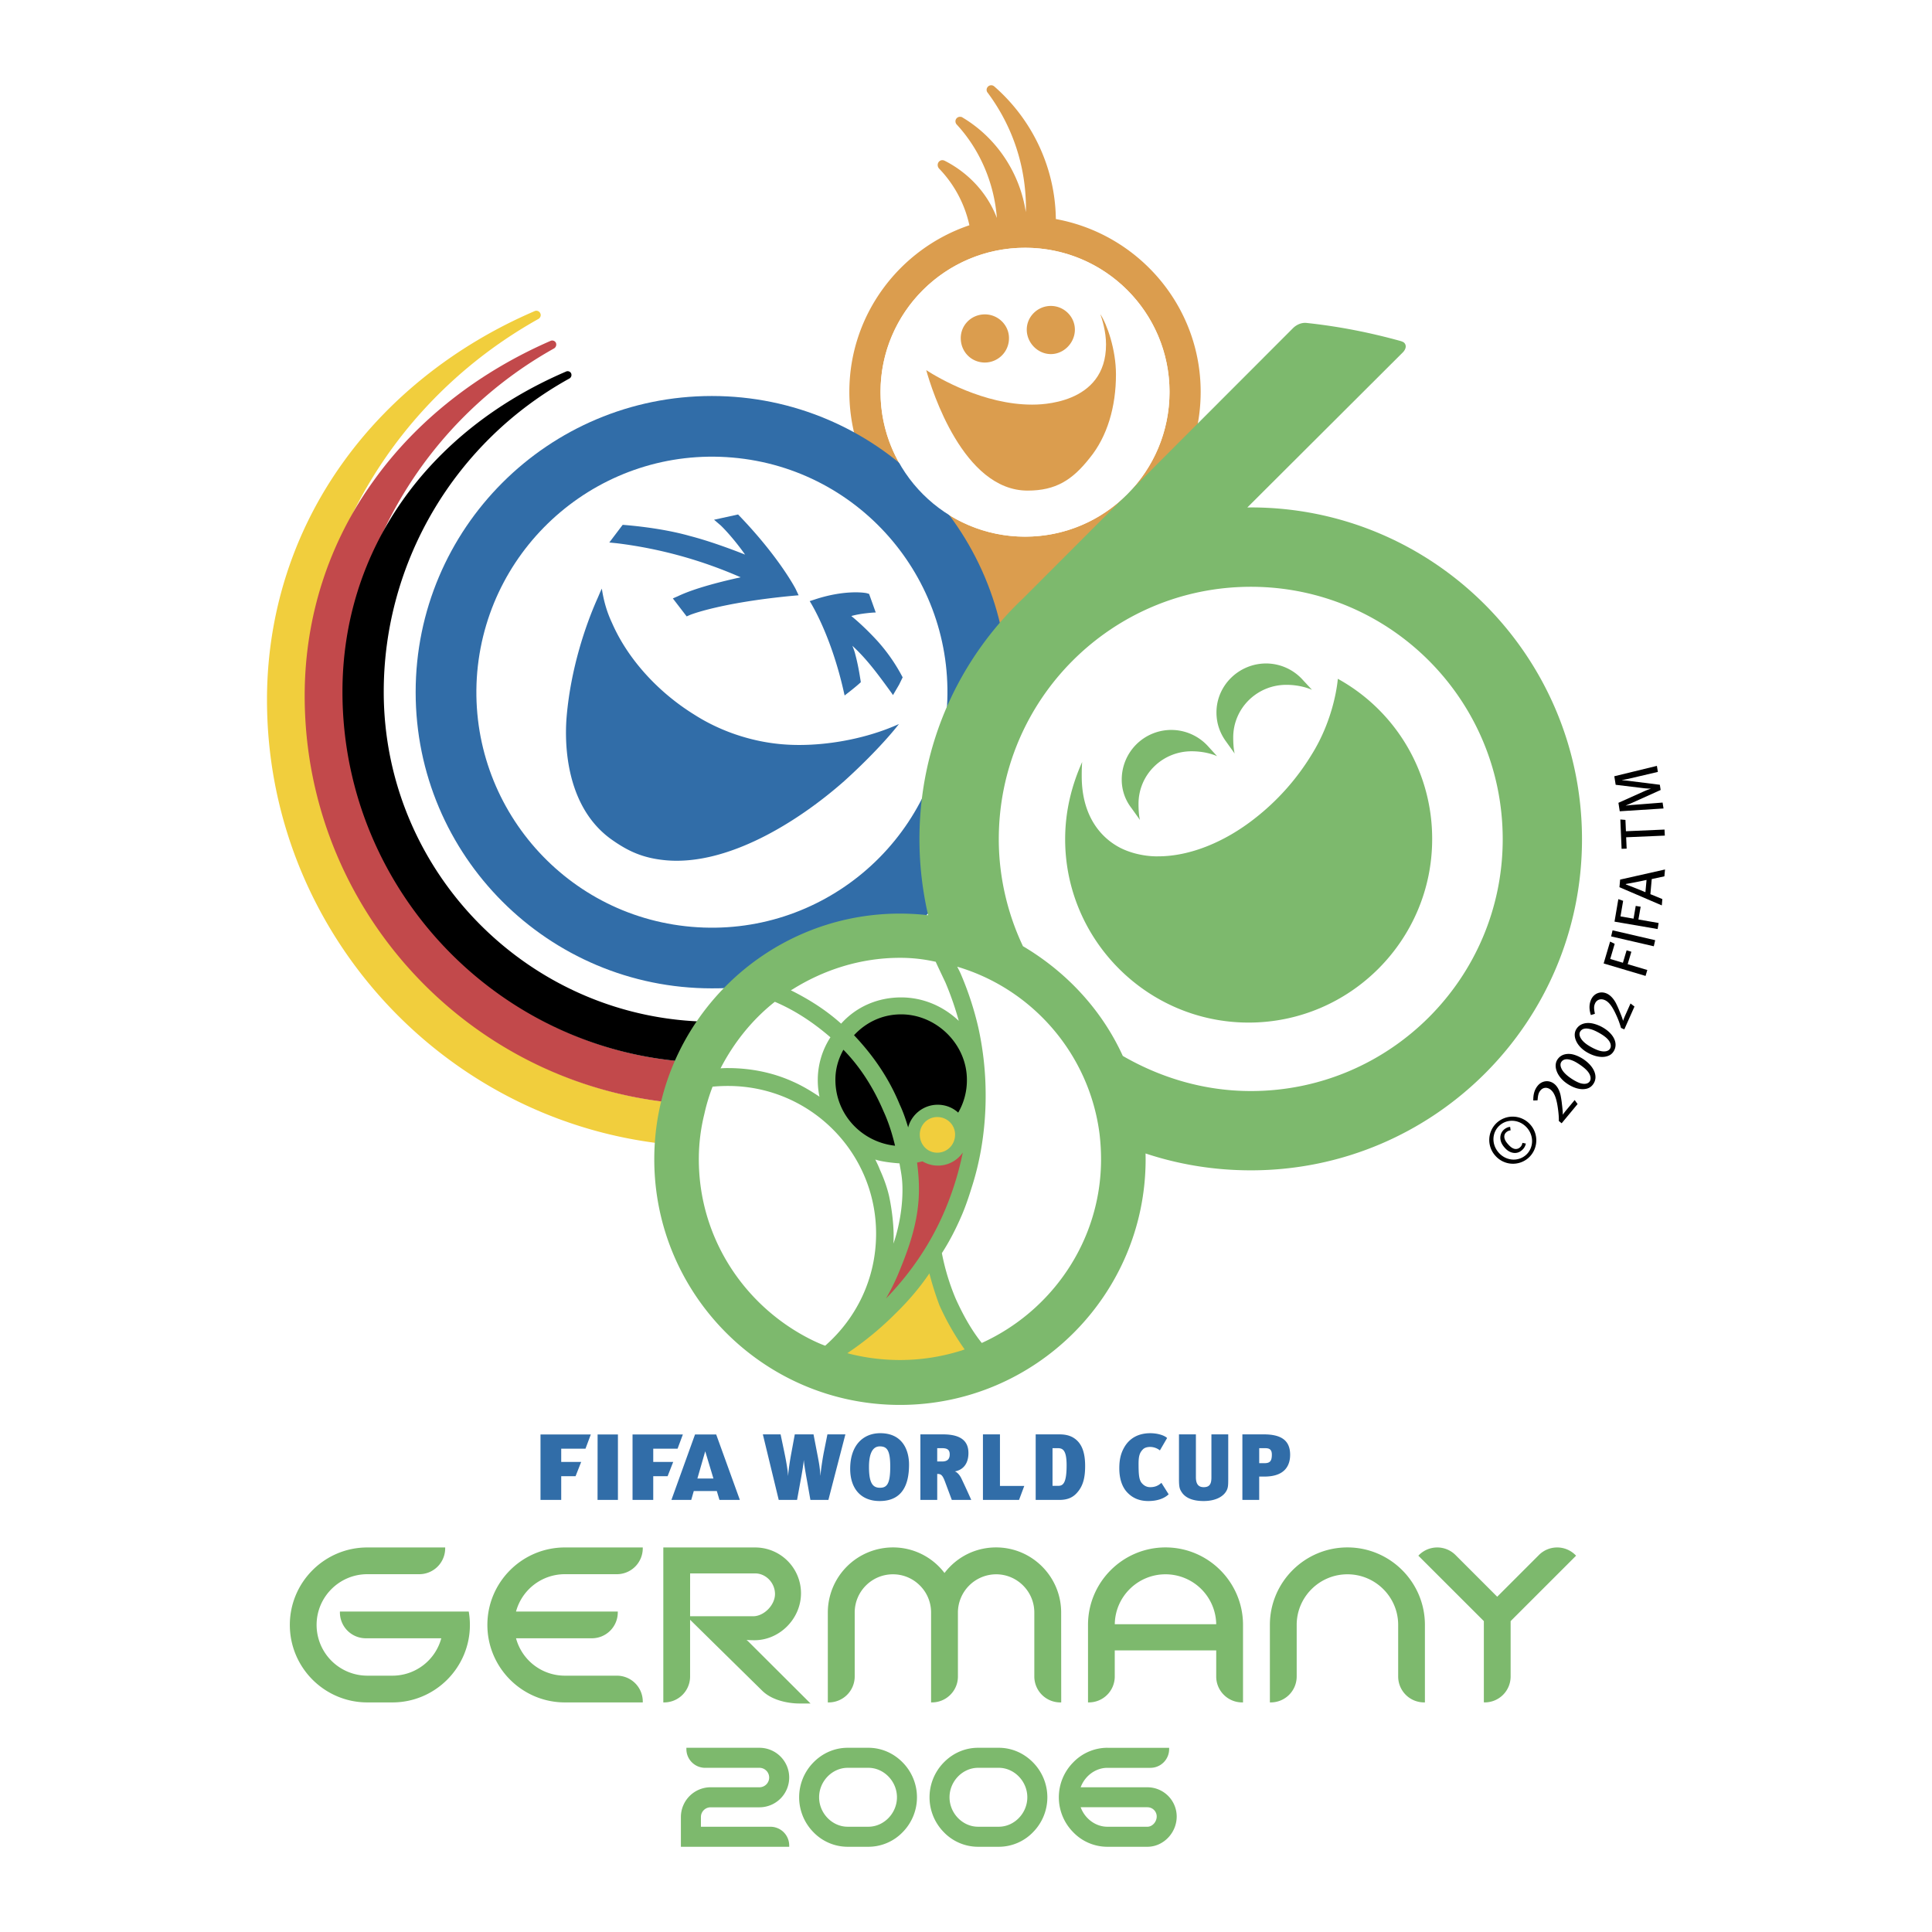 <svg xmlns="http://www.w3.org/2000/svg" width="2500" height="2500" viewBox="0 0 192.756 192.756"><g fill-rule="evenodd" clip-rule="evenodd"><path fill="#fff" d="M0 0h192.756v192.756H0V0z"/><path d="M117.83 39.095c0-8.572-6.955-15.532-15.561-15.532-8.609 0-15.567 6.96-15.567 15.532 0 8.644 6.958 15.604 15.567 15.604 8.606 0 15.561-6.961 15.561-15.604z" fill="#fff"/><path d="M111.365 64.431H93.024v-10.41c-4.981-3.125-8.285-8.64-8.285-14.926 0-7.716 5.026-14.272 11.977-16.621a11.759 11.759 0 0 0-3.018-5.65.527.527 0 0 1-.145-.36c0-.279.212-.483.465-.483.11 0 .202.042.202.042 2.396 1.202 4.305 3.254 5.237 5.723-.256-3.419-1.654-6.774-3.994-9.31a.478.478 0 0 1-.137-.335c0-.249.206-.45.461-.45.089 0 .218.045.218.045l.008.018c3.437 2.033 5.759 5.591 6.333 9.459 0-.18.012-.386.012-.386 0-4.181-1.311-8.161-3.814-11.532a.438.438 0 0 1-.109-.296c0-.24.205-.453.461-.453.182 0 .307.12.307.12 3.848 3.359 6.078 8.185 6.139 13.229 8.213 1.497 14.449 8.652 14.449 17.242 0 6.349-3.381 11.921-8.449 15.025l.023 10.309zm5.317-25.33c0 7.978-6.449 14.44-14.412 14.44-7.936 0-14.418-6.463-14.418-14.44 0-7.936 6.483-14.38 14.418-14.38 7.962-.001 14.412 6.444 14.412 14.38zm-11.836-8.578c1.305 0 2.395 1.062 2.395 2.366 0 1.305-1.09 2.438-2.395 2.438-1.316 0-2.406-1.133-2.406-2.438-.001-1.304 1.089-2.366 2.406-2.366zm-8.991 3.209c0 1.376 1.061 2.438 2.409 2.438a2.415 2.415 0 0 0 2.402-2.438c0-1.308-1.098-2.366-2.402-2.366-1.348 0-2.409 1.058-2.409 2.366zm15.485 3.632c0-2.516-.902-5.023-1.559-6.021.174.488.568 1.727.568 3.016.012 6.068-6.738 6.01-7.381 6.01-4.805 0-9.308-2.634-10.557-3.439.555 1.991 3.699 12.017 10.11 12.017 2.818 0 4.469-1.059 6.189-3.242 1.77-2.153 2.63-5.135 2.63-8.341z" fill="#db9d4e"/><path d="M71.955 110.215l-.773.006c-22.25 0-40.363-18.114-40.363-40.403 0-15.481 8.762-30.081 22.88-37.986a.475.475 0 0 0 .221-.246.398.398 0 0 0-.019-.336.426.426 0 0 0-.246-.222.415.415 0 0 0-.329.018c-7.868 3.386-14.489 8.643-19.129 15.133-4.949 6.902-7.559 15.083-7.559 23.639 0 24.557 19.987 44.581 44.544 44.581h.773v-4.184z" fill="#f1ce3d"/><path d="M71.955 106.022l-.773.006c-20.214 0-36.617-16.426-36.617-36.61 0-7.069 1.985-14.074 5.752-20.246a40.86 40.86 0 0 1 14.971-14.415.456.456 0 0 0 .175-.557.41.41 0 0 0-.54-.188c-7.245 3.157-13.324 7.944-17.576 13.853-4.56 6.268-6.949 13.724-6.949 21.554 0 22.512 18.292 40.803 40.783 40.803l.773-.006v-4.194h.001z" fill="#c2494b"/><path d="M56.46 37.077C42.49 43.083 34.167 55.031 34.167 69.02c0 20.375 16.588 37.009 37.014 37.009l.773-.006v-4.105l-.773.021c-18.131 0-32.895-14.786-32.895-32.918 0-12.953 7.089-24.938 18.524-31.257a.403.403 0 0 0 .169-.519.362.362 0 0 0-.217-.189.365.365 0 0 0-.302.021z"/><path d="M96.237 69.059c0-13.913-11.301-25.213-25.213-25.213-13.946 0-25.226 11.3-25.226 25.213 0 13.907 11.28 25.219 25.226 25.219 13.912-.001 25.213-11.313 25.213-25.219z" fill="#fff"/><path d="M71.023 39.509c-16.315 0-29.553 13.213-29.553 29.549 0 16.327 13.238 29.55 29.553 29.55 7.645 0 15.642-2.036 20.903-6.835 5.933-5.413 8.646-14.032 8.646-22.714 0-16.336-13.257-29.55-29.549-29.55zm-2.045 52.958C56.05 91.351 46.505 79.946 47.616 67.031c1.148-12.905 12.527-22.5 25.468-21.38 12.914 1.112 22.472 12.518 21.355 25.426-1.147 12.986-12.565 22.517-25.461 21.39z" fill="#316da8"/><path d="M73.895 57.596c-1.759.387-4.53 1.059-6.258 1.887l-.507.222 1.378 1.793.313-.136c.024-.018 2.995-1.22 10.171-1.91l.472-.042.214-.018-.302-.642c-.175-.333-1.808-3.325-5.571-7.246l-.169-.174-2.395.525.657.561c.019.015 1.116 1.05 2.438 2.916-1.571-.621-3.684-1.389-5.539-1.866-3.038-.861-6.564-1.088-6.598-1.098h-.079l-1.33 1.758.794.079a44.066 44.066 0 0 1 12.311 3.391zM78.008 74.253c-3.197-.273-6.265-1.374-8.712-2.938-3.524-2.172-6.62-5.462-8.234-9.163-.544-1.155-.841-2.268-1.017-3.425-.158.309-.32.734-.5 1.127-1.137 2.582-2.59 6.832-3.007 11.597-.102 1.212-.669 8.565 4.404 12.255 1.691 1.208 3.193 1.922 5.547 2.129 6.07.519 13.002-3.734 17.719-7.888 2.366-2.135 4.368-4.279 5.479-5.709-3.582 1.622-8.08 2.33-11.679 2.015zM87.51 63.916c-1.1-1.197-2.079-2.058-2.574-2.454.936-.272 2.23-.348 2.248-.348l.188-.006-.663-1.854-.249-.074c-.361-.079-2.312-.307-5.135.618l-.542.177c.098.15 2.155 3.397 3.435 9.195l.051.219.174-.138c.006-.006.835-.631 1.385-1.137l.055-.048-.031-.231c-.019-.048-.187-1.323-.521-2.552-.06-.273-.173-.555-.288-.852 1.416 1.308 2.447 2.691 3.931 4.739l.119.179.616-1.052.349-.717-.038-.072a17.503 17.503 0 0 0-2.51-3.592z" fill="#316da8"/><path d="M124.801 56.78c-14.865 0-26.906 12.047-26.906 26.949 0 4.451 1.107 8.716 3.072 12.474a21.933 21.933 0 0 0-11.181-3.031c-12.405 0-22.457 10.088-22.457 22.493 0 12.403 10.052 22.424 22.457 22.424 12.409 0 22.448-10.021 22.448-22.424 0-3.383-.736-6.503-2.033-9.4 4.191 2.771 9.213 4.349 14.6 4.349 14.84 0 26.891-12.047 26.891-26.884-.001-14.902-12.051-26.95-26.891-26.95z" fill="#fff"/><path d="M97.164 107.723c0-3.968-3.255-7.252-7.259-7.252-4.002 0-7.251 3.284-7.251 7.252 0 4.04 3.25 7.33 7.251 7.33 4.004 0 7.259-3.29 7.259-7.33z"/><path d="M93.553 115.955c-.479 0-.937-.129-1.347-.366l-.112-.069-.998.218.029.302c.17.983.226 1.796.226 2.612 0 3.158-1.035 5.908-2.11 8.49-.411.921-.764 1.61-1.172 2.24l.568.398a28.14 28.14 0 0 0 6.001-9.051 29.234 29.234 0 0 0 1.736-5.677l-.601-.249a2.666 2.666 0 0 1-2.22 1.152z" fill="#c2494b"/><path d="M95.813 113.19c0-1.251-1.013-2.268-2.31-2.268-1.253 0-2.291 1.017-2.291 2.268 0 1.325 1.038 2.348 2.291 2.348 1.297 0 2.31-1.022 2.31-2.348zM92.433 126.857c-.938 1.421-2.08 2.747-3.314 3.937-1.457 1.428-2.988 2.735-4.765 3.933l-.587.407.786.216.165.049a21.07 21.07 0 0 0 5.069.617c2.151 0 4.249-.326 6.289-.979l.278-.094.419-.144-.261-.363a25.216 25.216 0 0 1-2.476-4.333 34.022 34.022 0 0 1-.999-3.146l-.192-.744-.412.644z" fill="#f1ce3d"/><path d="M106.27 83.729c0-2.773.637-5.332 1.697-7.704-.051.629-.043 1.413-.043 1.413 0 4.037 1.965 6.213 3.924 7.191 1.854.902 3.713.807 3.713.807 3.213 0 6.674-1.47 9.576-3.74a23.694 23.694 0 0 0 5.705-6.374c2.289-3.652 2.604-7.282 2.635-7.597a18.203 18.203 0 0 1 9.41 16.003c0 10.053-8.189 18.295-18.311 18.295-10.096.001-18.306-8.24-18.306-18.294zm7.466-1.918s-.146-.462-.146-1.61c0-2.919 2.375-5.246 5.299-5.246 1.549 0 2.541.49 2.541.49l-.891-.978a4.962 4.962 0 0 0-3.658-1.641 4.946 4.946 0 0 0-4.965 4.954 4.59 4.59 0 0 0 .959 2.826l.861 1.205zm9.448-6.628s-.145-.465-.145-1.614c0-2.909 2.375-5.243 5.297-5.243 1.553 0 2.564.501 2.564.501l-.914-.987a4.938 4.938 0 0 0-3.658-1.646c-2.729 0-4.961 2.196-4.961 4.883 0 1.088.34 2.06.955 2.903l.862 1.203zm34.652 8.546c0 18.259-14.783 33.035-33.035 33.035-3.695 0-7.213-.59-10.508-1.683 0 .195.006.388.006.583 0 13.517-10.992 24.505-24.513 24.505-13.52 0-24.509-10.988-24.509-24.505 0-13.521 10.989-24.515 24.509-24.515.935 0 1.904.056 2.815.164a33.895 33.895 0 0 1-.869-7.585c0-9.495 3.98-18.009 10.356-24.043l26.904-26.935c.373-.375.891-.583 1.359-.531 3.244.348 6.277.948 9.342 1.792.104.031.281.085.391.175.252.242.215.6-.096.944l-15.543 15.503c.104 0 .225-.007.355-.007 18.253.003 33.036 14.852 33.036 33.103zM78.905 98.801c1.777.884 3.476 1.949 5.014 3.329 1.529-1.701 3.664-2.618 5.986-2.618 2.143 0 4.167.839 5.752 2.339a30.618 30.618 0 0 0-1.332-3.83c-.337-.714-.665-1.392-.971-2.066-.05-.012-.087-.012-.126-.024a15.834 15.834 0 0 0-3.442-.369c-3.938 0-7.618 1.204-10.731 3.156-.05.025-.105.055-.15.083zm8.423 16.887c.164.333.328.669.46 1.016.392.859.714 1.749.919 2.643.25 1.151.534 3.123.43 4.724 0 0 .903-2.381.903-5.344 0-1.224-.153-1.778-.298-2.657-.713-.049-1.784-.169-2.414-.382zm1.971-1.379c-.301-1.259-.662-2.375-1.152-3.442-.976-2.291-2.312-4.418-4-6.134-.513.924-.799 1.913-.799 2.99.001 3.472 2.626 6.223 5.951 6.586zm-.905 15.248c2.528-2.612 4.547-5.6 5.94-8.953a30.26 30.26 0 0 0 1.723-5.614 3.007 3.007 0 0 1-4.018.879l-.543.123c.118.894.188 1.748.188 2.66 0 3.14-.979 5.854-2.141 8.623a22.74 22.74 0 0 1-1.149 2.282zm5.11-14.553c.998 0 1.785-.788 1.785-1.808 0-.969-.787-1.749-1.785-1.749a1.74 1.74 0 0 0-1.736 1.749c0 1.02.775 1.808 1.736 1.808zm2.963-7.257v-.03c0-3.515-3.018-6.514-6.562-6.514-1.85 0-3.483.773-4.699 2.08 1.877 1.978 3.466 4.25 4.56 6.919.356.756.6 1.482.841 2.281.333-1.294 1.542-2.263 2.946-2.263.81 0 1.517.304 2.048.786a6.424 6.424 0 0 0 .866-3.259zm-24.577-1.16a9.78 9.78 0 0 1 .744-.024c2.231 0 4.438.435 6.421 1.328.992.435 1.84.95 2.705 1.526a8.052 8.052 0 0 1-.171-1.694 7.82 7.82 0 0 1 1.264-4.231c-1.683-1.455-3.507-2.67-5.503-3.524-.011-.003-.036-.009-.049-.015-2.254 1.777-4.088 4.075-5.411 6.634zm15.518 16.494c0-8.137-6.611-14.734-14.774-14.734-.516 0-1.029.023-1.539.071a18.603 18.603 0 0 0-.821 2.721 18.696 18.696 0 0 0-.552 4.526c0 7.791 4.483 14.529 10.991 17.877.507.258 1.041.51 1.615.72 3.121-2.744 5.08-6.695 5.08-11.181zm8.835 11.55a25.864 25.864 0 0 1-2.515-4.403 30.815 30.815 0 0 1-1.003-3.182c-.975 1.445-2.135 2.789-3.363 3.986a31.688 31.688 0 0 1-4.821 3.973c.092.024.177.049.255.072a20.7 20.7 0 0 0 4.991.612c2.165 0 4.219-.34 6.193-.963.089-.027.168-.066.263-.095zm13.609-18.966c0-.85-.053-1.731-.156-2.577-1.029-7.935-6.707-14.432-14.195-16.639.158.297.301.579.43.896a31.328 31.328 0 0 1 1.681 5.194 31.24 31.24 0 0 1 .727 6.796c0 3.077-.449 6.232-1.402 9.166-.281.911-.612 1.893-.994 2.776-.568 1.316-1.216 2.582-1.972 3.749a22.754 22.754 0 0 0 1.372 4.529c.695 1.547 1.556 3.122 2.609 4.432 6.984-3.168 11.9-10.195 11.9-18.322zm14.949-6.811c13.863 0 25.125-11.259 25.125-25.124 0-13.924-11.262-25.186-25.125-25.186-13.883 0-25.152 11.261-25.152 25.186 0 3.794.889 7.459 2.41 10.671 4.334 2.564 7.865 6.342 9.963 10.95 3.769 2.176 8.111 3.503 12.779 3.503z" fill="#7db96d"/><path d="M116.682 39.101c0 7.978-6.449 14.44-14.412 14.44-7.936 0-14.418-6.463-14.418-14.44 0-7.936 6.483-14.38 14.418-14.38 7.962-.001 14.412 6.444 14.412 14.38z" fill="#fff"/><path d="M104.846 30.523c1.305 0 2.395 1.062 2.395 2.366 0 1.305-1.09 2.438-2.395 2.438-1.316 0-2.406-1.133-2.406-2.438-.001-1.304 1.089-2.366 2.406-2.366zM95.855 33.732c0 1.376 1.061 2.438 2.409 2.438a2.415 2.415 0 0 0 2.402-2.438c0-1.308-1.098-2.366-2.402-2.366-1.348 0-2.409 1.058-2.409 2.366z" fill="#db9d4e"/><path d="M111.34 37.364c0-2.516-.902-5.023-1.559-6.021.174.488.568 1.727.568 3.016.012 6.068-6.738 6.01-7.381 6.01-4.805 0-9.308-2.634-10.557-3.439.555 1.991 3.699 12.017 10.11 12.017 2.818 0 4.469-1.059 6.189-3.242 1.77-2.153 2.63-5.135 2.63-8.341z" fill="#db9d4e"/><path d="M56.359 154.39c-4.264 0-7.733 3.464-7.733 7.728 0 4.265 3.469 7.732 7.733 7.732h7.771v-.087a2.583 2.583 0 0 0-2.583-2.581h-5.188a5.044 5.044 0 0 1-4.875-3.731h7.569a2.583 2.583 0 0 0 2.583-2.579v-.088H51.483a5.046 5.046 0 0 1 4.875-3.726h5.188a2.585 2.585 0 0 0 2.583-2.581v-.087h-7.77zM36.647 154.39c-4.262 0-7.73 3.464-7.73 7.728 0 4.265 3.468 7.732 7.73 7.732h2.506c4.261 0 7.729-3.468 7.729-7.732 0-.426-.034-.84-.102-1.261l-.015-.073H33.913v.088a2.584 2.584 0 0 0 2.584 2.579h7.53a5.044 5.044 0 0 1-4.874 3.731h-2.506a5.066 5.066 0 0 1-5.06-5.064c0-2.789 2.27-5.06 5.06-5.06h5.186a2.585 2.585 0 0 0 2.583-2.581v-.087h-7.769zM94.233 156.938a6.441 6.441 0 0 0-5.148-2.552 6.502 6.502 0 0 0-6.493 6.494v8.97h.092a2.59 2.59 0 0 0 2.59-2.58v-6.39c0-2.1 1.711-3.812 3.813-3.812 1.003 0 1.952.388 2.667 1.095a3.789 3.789 0 0 1 1.14 2.648v9.038h.088c1.43 0 2.59-1.159 2.59-2.58v-6.461a3.83 3.83 0 0 1 3.81-3.74c2.1 0 3.812 1.712 3.812 3.812v6.39a2.59 2.59 0 0 0 2.59 2.58h.094l-.006-8.97c0-3.579-2.91-6.494-6.49-6.494-2.038 0-3.906.93-5.149 2.552zM126.697 162.117v7.732h.094a2.584 2.584 0 0 0 2.58-2.58v-5.152c0-2.785 2.271-5.049 5.064-5.049 2.789 0 5.061 2.264 5.061 5.049v5.152a2.584 2.584 0 0 0 2.58 2.58h.088v-7.732c0-4.264-3.469-7.731-7.729-7.731-4.269 0-7.738 3.468-7.738 7.731zM108.551 162.117v7.732h.086a2.582 2.582 0 0 0 2.582-2.58v-2.61h10.123v2.61c0 1.421 1.16 2.58 2.582 2.58h.092v-7.732c0-4.264-3.469-7.731-7.732-7.731s-7.733 3.468-7.733 7.731zm7.732-5.049a5.06 5.06 0 0 1 5.059 4.98h-10.119c.033-2.748 2.291-4.98 5.06-4.98zM155.359 154.39c-.689 0-1.34.272-1.824.757l-4.158 4.158-4.158-4.158a2.576 2.576 0 0 0-3.648 0l-.062.064 6.535 6.528v8.11h.092a2.584 2.584 0 0 0 2.58-2.58v-5.53l6.531-6.528-.064-.064a2.57 2.57 0 0 0-1.824-.757zM66.179 154.39v15.46h.089a2.585 2.585 0 0 0 2.583-2.58v-5.666l7.174 7.059c1.308 1.305 3.563 1.294 3.662 1.294h1.178l-6.114-6.096a2.695 2.695 0 0 0-.271-.244c.175.015.408.025.727.029h.072-.013c2.523 0 4.65-2.148 4.65-4.691a4.57 4.57 0 0 0-4.567-4.564h-9.17v-.001zm9.17 2.59c1.066 0 1.973.946 1.973 2.057 0 1.101-1.101 2.217-2.182 2.217h-6.289l.002-4.273 6.496-.001z" fill="#7db96d"/><path d="M82.649 149.646h-1.795l-.335-1.896c-.143-.785-.292-1.645-.319-2.057h-.009c-.021.329-.161 1.202-.322 2.057l-.346 1.896h-1.829l-1.584-6.539h1.77l.369 1.761c.308 1.475.364 2.11.374 2.357h.01c.036-.528.149-1.344.329-2.309l.334-1.81h1.869l.421 2.184c.092.498.224 1.125.262 1.924h.01c.039-.581.235-1.847.369-2.488l.325-1.619h1.793l-1.696 6.539zM87.797 148.434c-.694 0-1.098-.413-1.098-2.081 0-1.248.319-2.047 1.08-2.047.722 0 1.041.392 1.041 2.026-.001 1.678-.311 2.102-1.023 2.102zm-.03 1.324c2.339 0 2.928-1.757 2.928-3.636 0-1.434-.648-3.132-2.869-3.132-1.727 0-3.003 1.223-3.003 3.55 0 1.96 1.053 3.218 2.944 3.218zM93.974 144.484c.527 0 .779.149.779.62 0 .441-.198.709-.768.709h-.479v-1.329h.468zm2.928 5.162a87.078 87.078 0 0 0-.984-2.14c-.161-.34-.433-.64-.658-.703.769-.132 1.361-.704 1.361-1.834 0-1.087-.621-1.862-2.543-1.862h-2.25v6.539h1.679v-2.591c.366 0 .517.083.771.758l.684 1.833h1.94zM101.67 149.646h-3.602v-6.54h1.698v5.147h2.425l-.521 1.393zM106.416 146.2c0 1.81-.373 2.043-.844 2.043h-.562v-3.759h.52c.503 0 .886.195.886 1.716zm1.848.054c0-1.328-.324-2.23-1.066-2.744-.525-.364-1.107-.403-1.557-.403h-2.311v6.539h2.373c.883 0 1.406-.291 1.818-.791.598-.704.743-1.586.743-2.601zM114.566 149.758c-.811 0-1.543-.244-2.141-.903-.52-.573-.752-1.426-.752-2.354 0-.819.131-1.436.453-2.027.553-1.022 1.498-1.483 2.643-1.483.664 0 1.369.188 1.674.48l-.719 1.236a1.571 1.571 0 0 0-.973-.345c-.293 0-.564.072-.734.253-.316.329-.422.663-.422 1.436 0 1.076.049 1.597.32 1.917.219.252.484.407.836.407.42 0 .76-.103 1.123-.433l.723 1.146c-.411.388-1.076.67-2.031.67zM122.541 147.628c0 .562-.02.814-.16 1.077-.271.543-1.004 1.053-2.299 1.053-1.029 0-1.748-.282-2.139-.816-.244-.358-.316-.519-.316-1.392v-4.443h1.688v4.269c0 .598.186 1 .777 1 .602 0 .771-.335.771-.977v-4.292h1.678v4.521zM126.213 144.484c.404 0 .68.102.68.646 0 .712-.248.853-.777.853h-.484v-1.498h.581v-.001zm2.504.655c0-1.489-.971-2.032-2.635-2.032h-2.129v6.539h1.678v-2.328h.523c2.141-.001 2.563-1.214 2.563-2.179zM53.926 149.646h2.067v-2.364h1.431l.561-1.425h-1.992v-1.319h2.42l.533-1.422h-5.02v6.53zM59.617 149.646h2.034v-6.53h-2.028l-.006 6.53zM69.343 143.116l-2.355 6.529h1.977l.253-.883h2.299l.262.883h2.036l-2.361-6.529h-2.111zm.236 4.395l.782-2.716.818 2.716h-1.6zM65.174 145.857v-1.319h2.427l.529-1.422h-5.021v6.53h2.065v-2.364h1.433l.559-1.425h-1.992z" fill="#316da8"/><path d="M84.573 174.376c-1.288 0-2.505.525-3.427 1.471a4.962 4.962 0 0 0 0 6.941 4.753 4.753 0 0 0 3.427 1.465h2.066a4.756 4.756 0 0 0 3.428-1.465 4.954 4.954 0 0 0 0-6.941c-.922-.945-2.14-1.471-3.428-1.471h-2.066zm-2.85 4.939c0-1.597 1.305-2.94 2.85-2.94h2.066c1.545 0 2.851 1.344 2.851 2.94 0 1.596-1.306 2.938-2.851 2.938h-2.066c-1.545.001-2.85-1.342-2.85-2.938zM97.582 174.376c-1.289 0-2.507.525-3.426 1.471a4.96 4.96 0 0 0 0 6.941 4.746 4.746 0 0 0 3.426 1.465h2.066a4.746 4.746 0 0 0 3.426-1.465 4.95 4.95 0 0 0 0-6.941c-.922-.945-2.141-1.471-3.426-1.471h-2.066zm-2.848 4.939c0-1.597 1.304-2.94 2.848-2.94h2.066c1.543 0 2.848 1.344 2.848 2.94 0 1.596-1.305 2.938-2.848 2.938h-2.066c-1.544.001-2.848-1.342-2.848-2.938zM110.486 174.376a4.741 4.741 0 0 0-3.424 1.471 4.946 4.946 0 0 0 0 6.941 4.732 4.732 0 0 0 3.424 1.465h3.992c1.586 0 2.922-1.381 2.922-3.021a2.925 2.925 0 0 0-2.922-2.915h-6.66c.426-1.15 1.498-1.94 2.668-1.94h4.293a1.87 1.87 0 0 0 1.867-1.867v-.132h-6.16v-.002zm3.993 5.933c.51 0 .926.412.926.922 0 .539-.439 1.023-.926 1.023h-3.992c-1.17 0-2.242-.79-2.668-1.945h6.66zM68.481 174.376v.132c0 1.028.836 1.867 1.866 1.867h5.423c.534 0 .97.437.97.97s-.436.971-.97.971H70.9a2.97 2.97 0 0 0-2.967 2.963v2.974h10.806v-.13a1.872 1.872 0 0 0-1.87-1.868h-6.938v-.976c0-.531.436-.964.969-.964h4.871a2.973 2.973 0 0 0 2.968-2.97 2.972 2.972 0 0 0-2.968-2.969h-7.29z" fill="#7db96d"/><path d="M152.234 114.092l-.344-.068a.688.688 0 0 1-.232.441.61.61 0 0 1-.684.112c-.15-.063-.301-.176-.516-.418-.209-.232-.32-.433-.357-.605-.049-.229.008-.438.178-.587a.74.74 0 0 1 .434-.19l-.045-.344c-.199 0-.436.111-.627.276-.303.276-.42.688-.314 1.102.059.238.195.474.408.708.252.286.539.452.844.499.316.049.615-.038.873-.271.214-.19.33-.398.382-.655zm.438-1.898a2.347 2.347 0 0 0-3.314-.194 2.333 2.333 0 0 0-.164 3.309 2.332 2.332 0 0 0 3.309.204 2.353 2.353 0 0 0 .169-3.319zm-.34.306c.732.821.689 2.033-.082 2.727-.781.698-1.986.603-2.717-.218-.742-.831-.699-2.023.082-2.721.772-.694 1.975-.612 2.717.212zM157.396 110.151l-1.59 1.918-.283-.229c.016-.311-.023-.805-.105-1.358-.143-.979-.369-1.479-.695-1.751-.348-.293-.771-.253-1.027.059-.186.219-.248.437-.287.93-.004.006-.004.055-.008.06l-.424.015c-.01-.621.127-1.093.447-1.48.436-.523 1.148-.59 1.664-.161.301.245.514.66.617 1.142.051.261.102.573.135.907.059.476.096.917.072 1.023.02-.033.199-.281.346-.456l.848-1.019.29.4zM158.963 108.152a1.1 1.1 0 0 1-.785.491c-.48.088-1.154-.062-1.857-.548-.98-.675-1.383-1.736-.922-2.406.369-.533.955-.577 1.363-.522.41.062.896.289 1.246.531 1.076.74 1.455 1.733.955 2.454zm-2.211-2.391c-.461-.154-.797-.076-.973.182-.143.208-.104.499.09.819.164.261.432.52.828.796.365.252.689.416.928.5.465.148.814.077.979-.166.156-.223.107-.568-.115-.887-.176-.254-.465-.505-.838-.762-.362-.247-.604-.384-.899-.482zM159.541 103.051c.393.219.707.446.902.679.258.301.334.635.203.874-.141.256-.484.363-.959.256-.244-.058-.582-.193-.971-.411-.418-.232-.709-.467-.898-.713-.229-.297-.291-.587-.168-.805.154-.272.473-.385.949-.272.301.067.557.178.942.392zm.305-.578c-.367-.202-.877-.388-1.295-.407-.406-.019-.984.084-1.305.65-.393.709.105 1.728 1.145 2.305.748.418 1.432.504 1.902.373.346-.092.566-.262.736-.562.428-.771-.043-1.723-1.183-2.359zM163.072 100.422l-1.014 2.28-.33-.146a8.258 8.258 0 0 0-.475-1.28c-.404-.901-.752-1.325-1.141-1.497-.418-.185-.811-.034-.975.336-.117.261-.121.486-.025.973-.004.01.01.052.01.062l-.402.12c-.186-.592-.18-1.079.023-1.537.277-.626.947-.884 1.562-.608.35.155.67.499.904.934.119.235.25.519.373.834.188.442.34.857.348.965.01-.038.117-.324.209-.533l.539-1.209.394.306zM160.641 93.942l-.645 2.181 4.182 1.245.174-.591-1.959-.582.369-1.239-.475-.141-.369 1.24-1.266-.379.446-1.511-.457-.223zM164.998 94.409l-4.256-.984.143-.606 4.254.985-.141.605zM161.941 89.875l-.265 1.554 1.304.226.217-1.272.492.081-.224 1.273 2.017.35-.101.604-4.301-.739.381-2.242.48.165zM164.275 87.791l-.111 1.223a67.525 67.525 0 0 0-1.955-.778v-.04a46.733 46.733 0 0 0 2.066-.405zm1.844-1.042l-4.479 1.008-.068.758 4.227 1.817.053-.632-1.193-.49.135-1.506 1.262-.273.063-.682zM161.662 81.76l.125 2.928.504-.02-.049-1.133 3.858-.167-.03-.602-3.851.167-.049-1.131-.508-.042zM165.309 76.412l-4.25 1.035.137.852 2.789.337c.301.037.588.045.699.047v.012a6.815 6.815 0 0 0-.686.267l-2.527 1.135.131.844 4.367-.279-.092-.589-2.887.226c-.229.014-.625.059-.777.076l-.004-.012c.111-.044.426-.17.742-.316l2.73-1.229-.078-.521-3.127-.393a9.056 9.056 0 0 0-.65-.06v-.014c.125-.025.447-.083.68-.136l2.9-.68-.097-.602z"/></g></svg>